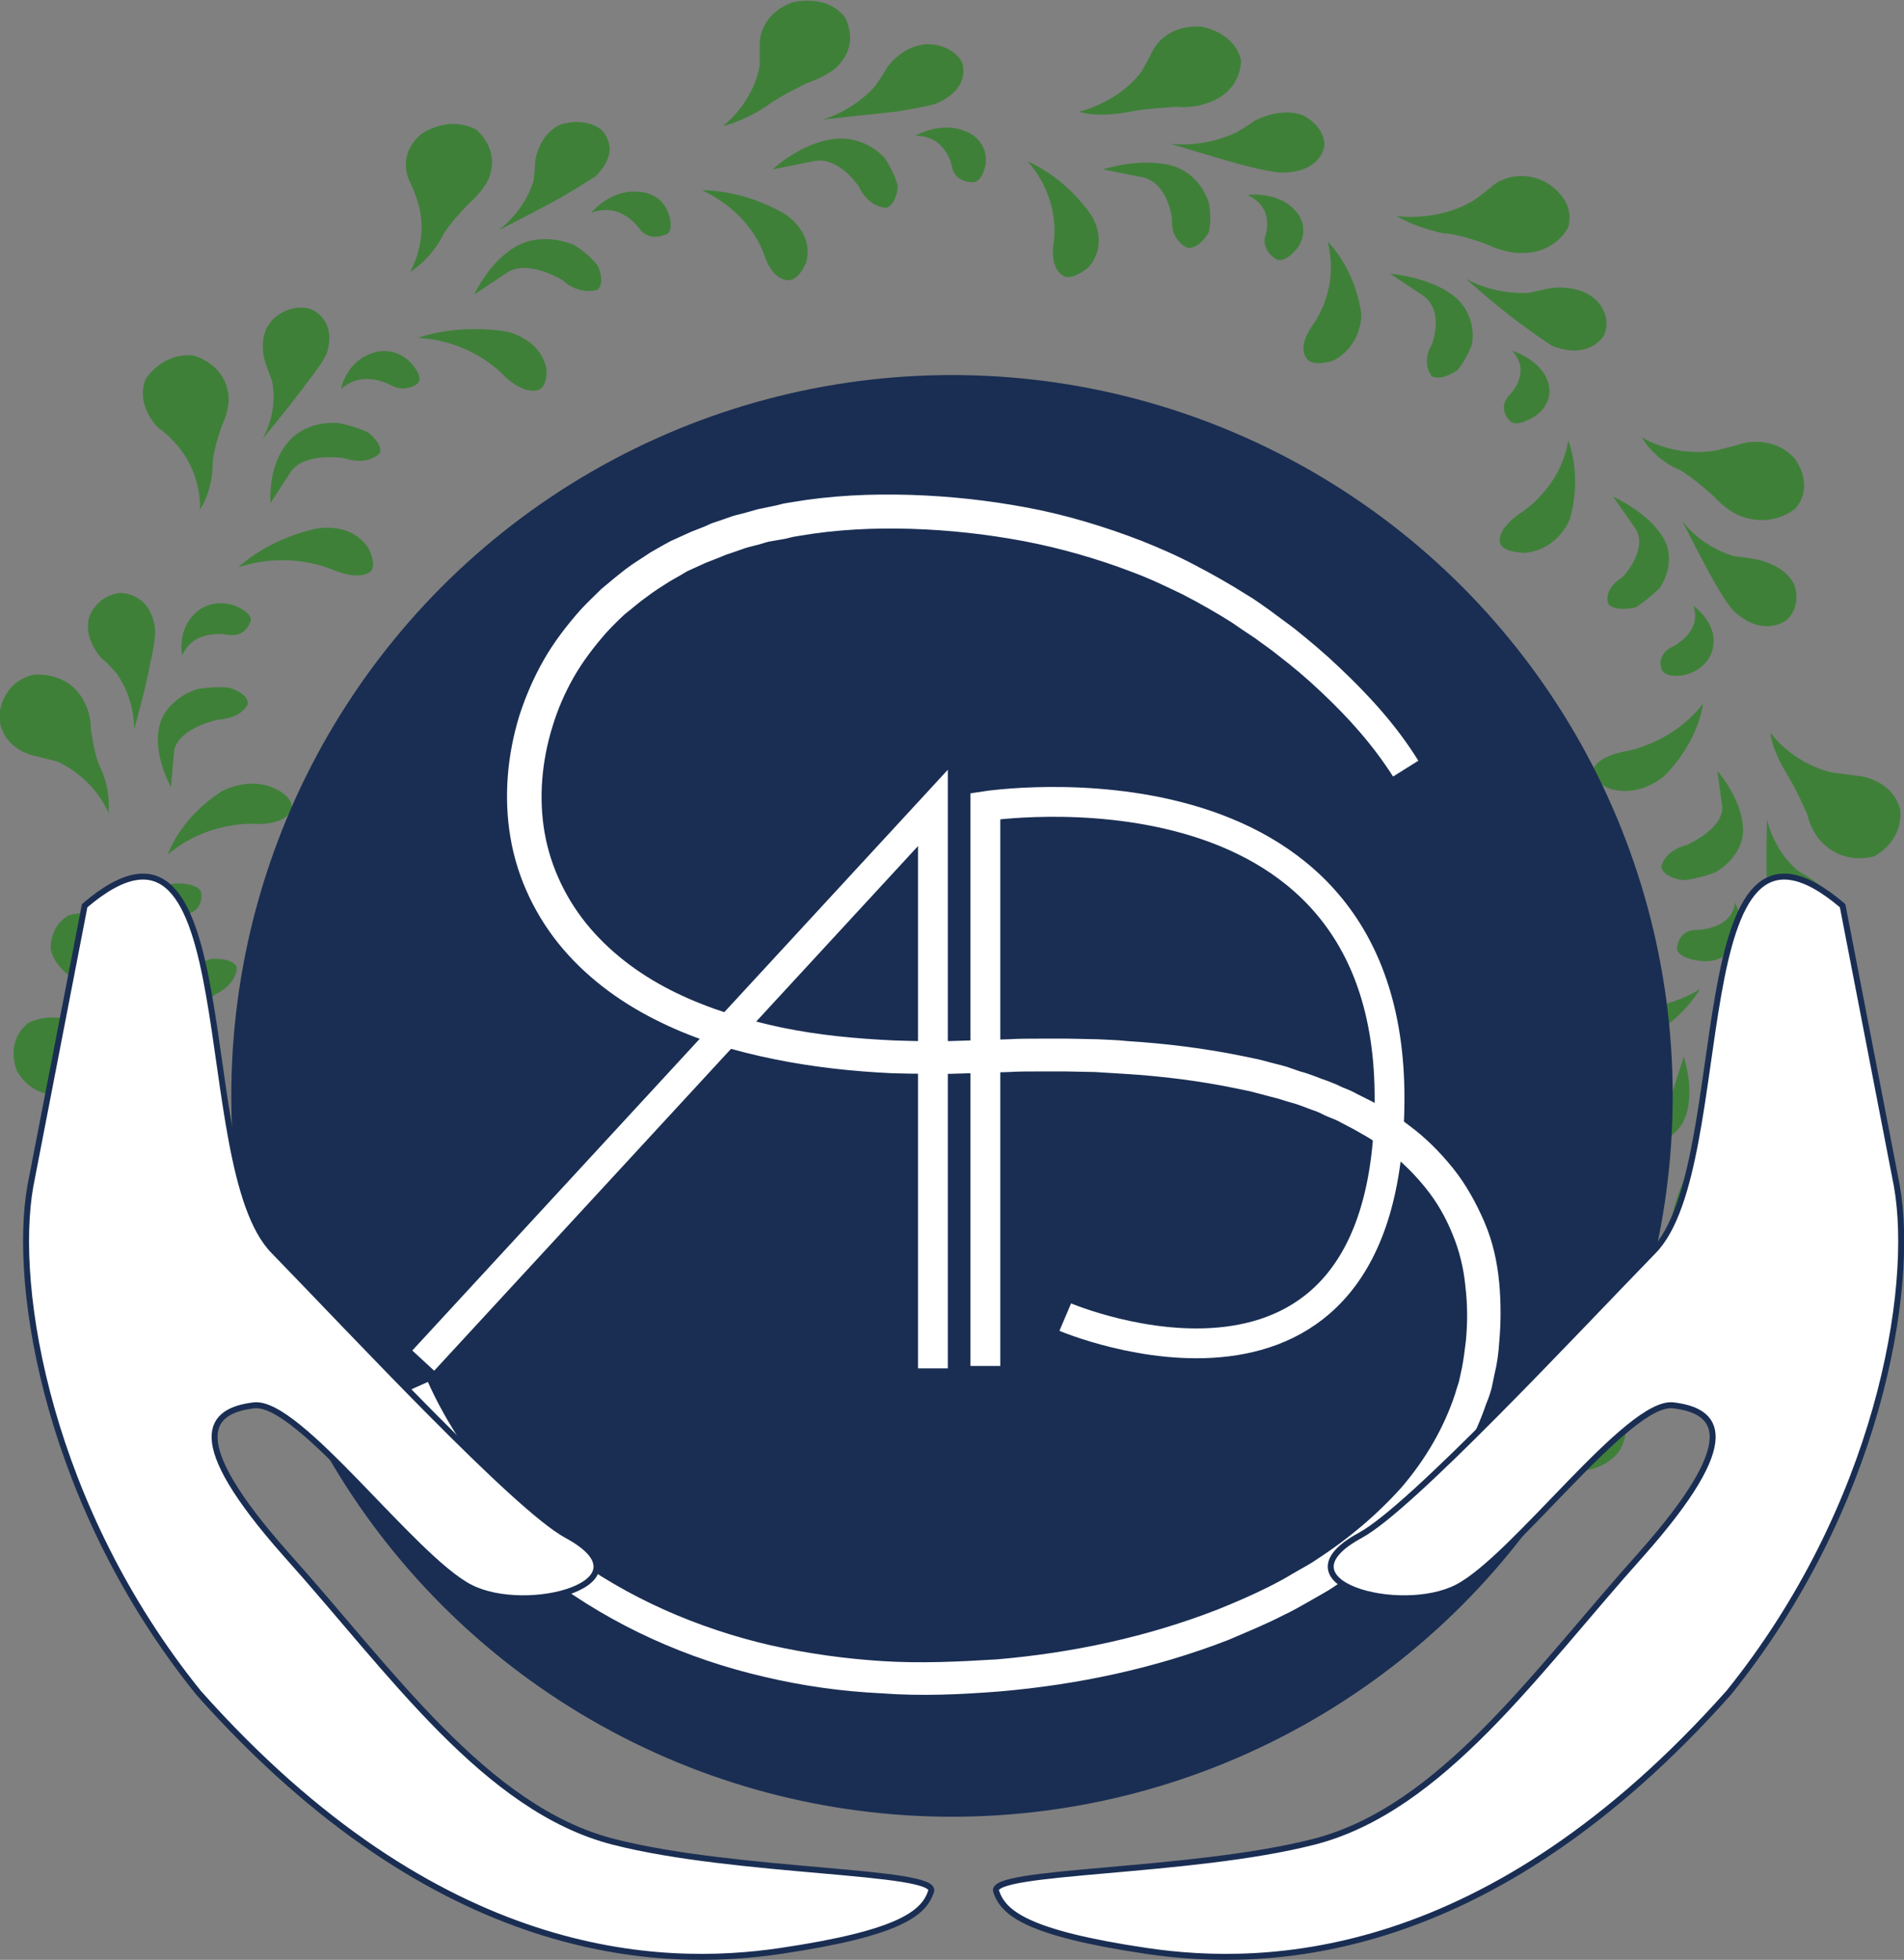 <?xml version="1.0" encoding="utf-8"?>
<!-- Generator: Adobe Illustrator 27.2.0, SVG Export Plug-In . SVG Version: 6.00 Build 0)  -->
<svg version="1.1" id="Layer_1" xmlns="http://www.w3.org/2000/svg" xmlns:xlink="http://www.w3.org/1999/xlink" x="0px" y="0px"
	 viewBox="0 0 319.4 328.7" style="enable-background:new 0 0 319.4 328.7;" xml:space="preserve">
<rect x="0" y="0" width="319.4" height="328.7" fill="#808080" stroke="none"/>
<style type="text/css">
	.st0{fill:#3F8039;}
	.st1{fill:#1A2E53;}
	.st2{fill:none;stroke:#FFFFFF;stroke-width:5;stroke-miterlimit:10;}
	.st3{fill:#FFFFFF;stroke:#FFFFFF;stroke-width:5;stroke-miterlimit:10;}
	.st4{fill:#FFFFFF;stroke:#1A2E53;stroke-miterlimit:10;}
</style>
<g>
	<g>
		<g>
			
				<g id="shape-3_00000007429325770943790380000002590629049507752629_" transform="translate(649.5 342.99) scale(2.691 2.691) rotate(0 60.206 60.395)">
				<g>
					<path id="PATH_3_0_00000129883873093512555880000012969871969603820183_" class="st0" d="M-215.3-114.8
						c0.7,2.3-0.5,4.3-0.5,4.3c0.8-0.5,1.6-1.4,2-2.2c0.4-0.8,1.7-2.1,1.7-2.1c0.7-0.6,1.1-1.3,1.1-1.3c1-2-0.7-3.3-0.7-3.3
						c-1.8-0.9-3.4,0.3-3.4,0.3c-1.3,1.1-1,2.4-0.7,3C-215.5-115.5-215.3-114.8-215.3-114.8z M-207.7-103.2c0.5-0.3,0.4-1.3,0.4-1.3
						c-0.4-1.9-2.5-2.3-2.5-2.3c-3.2-0.5-5.5,0.4-5.5,0.4c3.5,0.2,5.4,2.4,5.4,2.4C-208.5-102.7-207.7-103.2-207.7-103.2z
						 M-205.6-112.2c-2-0.8-3.4,0-3.4,0c-1.8,0.9-2.8,3.1-2.8,3.1l2.1-1.4c1.3-0.8,3.4,0.5,3.4,0.5c1.1,1,2.2,0.6,2.2,0.6
						c0.5-0.5,0-1.5,0-1.5C-204.7-111.7-205.6-112.2-205.6-112.2z M-204.2-116.5c1.7-1.7,0.3-2.9,0.3-2.9c-1.1-0.8-2.5-0.3-2.5-0.3
						c-1.4,0.6-1.6,2.3-1.6,2.3c0,0.4-0.1,1.2-0.1,1.2c-0.6,2-2.2,3.1-2.2,3.1s2.4-1.2,4-2.1C-204.6-116.2-204.2-116.5-204.2-116.5z
						 M-199.7-114.2c-0.5-1.3-1.8-1.3-1.8-1.3c-1.8-0.2-3,1.3-3,1.3c1.9-0.7,3,1,3,1c0.6,0.8,1.5,0.4,1.5,0.4
						C-199.2-112.9-199.7-114.2-199.7-114.2z M-191-122.3c0.9-0.3,1.6-0.8,1.6-0.8c1.8-1.5,0.7-3.3,0.7-3.3
						c-1.2-1.5-3.3-0.9-3.3-0.9c-1.6,0.6-2,1.9-2,2.5c0,0.7,0,1.4,0,1.4c-0.4,2.4-2.3,3.8-2.3,3.8c0.9-0.2,2.1-0.8,2.8-1.3
						C-192.7-121.5-191-122.3-191-122.3z M-192.1-110c0.6-0.1,1-1.1,1-1.1c0.5-1.9-1.3-3-1.3-3c-2.7-1.6-5.2-1.5-5.2-1.5
						c3.2,1.5,3.9,4.1,3.9,4.1C-193.1-109.8-192.1-110-192.1-110z M-187.8-115.8c0.6,1.3,1.7,1.3,1.7,1.3c0.7-0.3,0.7-1.4,0.7-1.4
						c-0.2-0.8-0.8-1.7-0.8-1.7c-1.4-1.5-3.1-1.2-3.1-1.2c-2.1,0.2-3.9,1.9-3.9,1.9l2.5-0.5C-189.1-117.8-187.8-115.8-187.8-115.8z
						 M-185.5-120.5c1.9-0.3,2.5-0.5,2.5-0.5c2.3-1,1.6-2.6,1.6-2.6c-0.7-1.2-2.2-1.1-2.2-1.1c-1.6,0.1-2.5,1.5-2.5,1.5
						c-0.2,0.4-0.7,1.1-0.7,1.1c-1.4,1.6-3.3,2.1-3.3,2.1S-187.4-120.3-185.5-120.5z M-184.3-119c2,0,2.3,2,2.3,2
						c0.2,0.9,1.2,0.9,1.2,0.9c0.7,0.1,0.9-1.2,0.9-1.2c0.1-1.4-1.1-1.9-1.1-1.9C-182.6-120-184.3-119-184.3-119z M-170.9-120.5
						c1-0.2,2.9-0.3,2.9-0.3c1,0.1,1.8-0.2,1.8-0.2c2.3-0.7,2.2-2.7,2.2-2.7c-0.4-1.8-2.5-2.1-2.5-2.1c-1.8-0.1-2.7,0.9-3,1.5
						s-0.7,1.3-0.7,1.3c-1.5,2-3.9,2.5-3.9,2.5C-173.2-120.2-171.9-120.3-170.9-120.5z M-174.9-110.2c0.6,0.1,1.4-0.6,1.4-0.6
						c1.3-1.5,0.2-3.2,0.2-3.2c-1.7-2.5-4-3.4-4-3.4c2.2,2.5,1.6,5.2,1.6,5.2C-175.9-110.4-174.9-110.2-174.9-110.2z M-166-114.8
						c-0.6-1.9-2.2-2.3-2.2-2.3c-2-0.6-4.4,0.2-4.4,0.2l2.5,0.5c1.6,0.4,1.8,2.6,1.8,2.6c-0.1,1.4,1,1.8,1,1.8c0.8,0,1.3-1,1.3-1
						C-165.8-113.8-166-114.8-166-114.8z M-168.4-118.5c0,0,2.6,0.8,4.4,1.3c1.9,0.5,2.5,0.5,2.5,0.5c2.6,0,2.7-1.7,2.7-1.7
						c0-1.3-1.4-1.9-1.4-1.9c-1.5-0.5-3,0.4-3,0.4c-0.4,0.3-1.1,0.7-1.1,0.7C-166.4-118.2-168.4-118.5-168.4-118.5z M-161.8-111.3
						c0.6,0.3,1.4-0.8,1.4-0.8c0.7-1.2-0.1-2.1-0.1-2.1c-1.1-1.4-3.1-1.1-3.1-1.1c1.8,0.8,1.1,2.6,1.1,2.6
						C-162.7-111.8-161.8-111.3-161.8-111.3z M-148.6-112.2c0.8,0.4,1.7,0.5,1.7,0.5c2.5,0.2,3.3-1.6,3.3-1.6
						c0.5-1.8-1.4-2.8-1.4-2.8c-1.5-0.8-2.9-0.2-3.4,0.3c-0.6,0.5-1.2,0.9-1.2,0.9c-2.3,1.3-4.7,0.9-4.7,0.9c0.8,0.5,2,0.9,3,1.1
						C-150.4-112.9-148.6-112.2-148.6-112.2z M-156.5-107.9c-0.4-2.9-2.1-4.5-2.1-4.5c0.8,3.1-1,5.3-1,5.3c-1,1.5-0.2,2.1-0.2,2.1
						c0.5,0.4,1.6,0,1.6,0C-156.4-106-156.5-107.9-156.5-107.9z M-152.1-106c-0.7,1.2,0,2,0,2c0.7,0.3,1.6-0.4,1.6-0.4
						c0.6-0.7,0.9-1.6,0.9-1.6c0.3-1.9-1-2.9-1-2.9c-1.5-1.3-4.1-1.5-4.1-1.5l2.1,1.4C-151.3-108-152.1-106-152.1-106z
						 M-144.7-109.5c-0.5,0.1-1.4,0.3-1.4,0.3c-2.3,0.1-3.9-0.9-3.9-0.9s1.9,1.7,3.4,2.8c1.5,1.1,2,1.4,2,1.4
						c2.3,0.9,3.2-0.6,3.2-0.6c0.6-1.2-0.4-2.2-0.4-2.2C-142.9-109.8-144.7-109.5-144.7-109.5z M-147.3-101.3
						c0.4,0.6,1.6-0.2,1.6-0.2c1.2-0.8,0.9-1.9,0.9-1.9c-0.3-1.6-2.3-2.2-2.3-2.2c1.3,1.4-0.2,2.8-0.2,2.8
						C-148-102-147.3-101.3-147.3-101.3z M-136.7-98.2c0.9,0.5,2.2,1.7,2.2,1.7c0.6,0.7,1.4,1.1,1.4,1.1c2.2,1,3.7-0.4,3.7-0.4
						c1.2-1.5-0.1-3.1-0.1-3.1c-1.1-1.2-2.6-1.1-3.3-0.9s-1.5,0.4-1.5,0.4c-2.7,0.5-4.7-0.8-4.7-0.8
						C-138.5-99.3-137.5-98.5-136.7-98.2z M-147.8-93.5c0.3,0.5,1.5,0.5,1.5,0.5c2.1-0.2,2.8-2.1,2.8-2.1c0.8-2.8-0.1-4.9-0.1-4.9
						c-0.5,3.1-3.1,4.6-3.1,4.6C-148.3-94.2-147.8-93.5-147.8-93.5z M-141.1-89.8c0.5,0.5,1.7,0.2,1.7,0.2c0.8-0.5,1.5-1.2,1.5-1.2
						c1.1-1.7,0.3-3,0.3-3c-0.9-1.7-3.2-2.7-3.2-2.7l1.4,2c0.8,1.3-0.8,3-0.8,3C-141.5-90.7-141.1-89.8-141.1-89.8z M-129.5-91
						c-0.6-1.3-2.4-1.6-2.4-1.6c-0.5-0.1-1.4-0.2-1.4-0.2c-2.2-0.7-3.2-2.2-3.2-2.2s1.1,2.2,2,3.8s1.3,1.9,1.3,1.9
						c1.8,1.6,3.2,0.5,3.2,0.5C-129-89.7-129.5-91-129.5-91z M-134.6-87c0.4-1.6-1.2-2.7-1.2-2.7c0.6,1.7-1.4,2.6-1.4,2.6
						c-0.9,0.5-0.6,1.3-0.6,1.3c0.2,0.7,1.5,0.4,1.5,0.4C-134.8-85.8-134.6-87-134.6-87z M-122.9-77c-0.4-1.5-1.8-2-2.6-2.1
						c-0.8-0.1-1.6-0.2-1.6-0.2c-2.6-0.6-3.9-2.5-3.9-2.5c0.1,0.9,0.6,1.9,1.1,2.7s1.2,2.4,1.2,2.4c0.2,0.9,0.7,1.5,0.7,1.5
						c1.5,1.8,3.5,1.1,3.5,1.1C-122.6-75.2-122.9-77-122.9-77z M-137.5-79.2c2.1-2.2,2.3-4.4,2.3-4.4c-2,2.6-5,3-5,3
						c-1.9,0.4-1.9,1.3-1.9,1.3c0,0.6,1.1,1,1.1,1C-139-77.7-137.5-79.2-137.5-79.2z M-134-77.2c0.1,1.4-2.2,2.4-2.2,2.4
						c-1.5,0.4-1.6,1.4-1.6,1.4c0.2,0.7,1.4,0.8,1.4,0.8c1-0.1,2-0.5,2-0.5c1.8-1.1,1.7-2.6,1.7-2.6c0-1.9-1.6-3.7-1.6-3.7
						L-134-77.2z M-131.2-72.2c0.1,1.8,0.2,2.2,0.2,2.2c0.8,2.2,2.7,1.7,2.7,1.7c1.4-0.4,1.5-1.8,1.5-1.8c0.1-1.4-1.4-2.4-1.4-2.4
						c-0.4-0.3-1.1-0.7-1.1-0.7c-1.6-1.4-1.9-3.2-1.9-3.2S-131.3-74-131.2-72.2z M-135.6-69.5c-1.1,0-1.2,1-1.2,1
						c-0.2,0.7,1.2,0.9,1.2,0.9c1.5,0.3,2.2-0.7,2.2-0.7c1.1-1.3,0.2-2.9,0.2-2.9C-133.4-69.5-135.6-69.5-135.6-69.5z M-128.2-58.5
						c-0.7-0.3-1.4-0.7-1.4-0.7c-2.2-1.4-2.6-3.6-2.6-3.6c-0.3,0.8-0.2,2,0,2.9s0.2,2.6,0.2,2.6c-0.2,0.9,0.1,1.6,0.1,1.6
						c0.7,2.1,2.9,2.1,2.9,2.1c2-0.3,2.5-2.2,2.5-2.2C-126.5-57.3-127.6-58.2-128.2-58.5z M-141.4-64.7c-1.9-0.3-2.2,0.6-2.2,0.6
						c-0.2,0.6,0.6,1.3,0.6,1.3c1.6,1.3,3.6,0.4,3.6,0.4c2.9-1.3,4-3.4,4-3.4C-138.4-64-141.4-64.7-141.4-64.7z M-140-58
						c-1.6-0.1-2.1,0.8-2.1,0.8c-0.1,0.7,1,1.2,1,1.2c0.9,0.2,2,0.2,2,0.2c2.1-0.4,2.7-1.8,2.7-1.8c0.8-1.7,0-4,0-4l-0.7,2.2
						C-137.5-58.2-140-58-140-58z M-134.3-54.2c-0.9-1.9-0.4-3.6-0.4-3.6s-1.1,2.2-1.7,3.9c-0.7,1.7-0.7,2.2-0.7,2.2
						c-0.1,2.3,1.8,2.5,1.8,2.5c1.5,0,2.2-1.2,2.2-1.2c0.6-1.3-0.3-2.7-0.3-2.7C-133.8-53.5-134.3-54.2-134.3-54.2z M-141.6-52.8
						c-1-0.3-1.5,0.5-1.5,0.5c-0.4,0.6,0.8,1.3,0.8,1.3c1.3,0.7,2.3,0,2.3,0c1.6-0.9,1.4-2.7,1.4-2.7
						C-139.5-52.2-141.6-52.8-141.6-52.8z M-141.5-41.2c-1.3-2.1-0.6-4.2-0.6-4.2c-0.6,0.7-1.1,1.7-1.4,2.6
						c-0.2,0.9-1.1,2.4-1.1,2.4c-0.5,0.7-0.7,1.5-0.7,1.5c-0.4,2.2,1.6,3,1.6,3c2,0.5,3.2-1,3.2-1c0.9-1.3,0.4-2.6-0.1-3.1
						C-141-40.5-141.5-41.2-141.5-41.2z M-151.8-51c-0.4,0.4-0.1,1.4-0.1,1.4c0.8,1.8,3,1.7,3,1.7c3.2-0.1,5.2-1.5,5.2-1.5
						c-3.5,0.5-5.9-1.2-5.9-1.2C-151.1-51.7-151.8-51-151.8-51z M-151.4-44c-1.3-0.7-2.2-0.1-2.2-0.1c-0.4,0.6,0.3,1.5,0.3,1.5
						c0.7,0.5,1.8,0.9,1.8,0.9c2.1,0.4,3.3-0.7,3.3-0.7c1.6-1.3,1.9-3.6,1.9-3.6l-1.7,1.8C-149.1-43.2-151.4-44-151.4-44z
						 M-150.1-39c-1.4,1.2-1.7,1.7-1.7,1.7c-1.2,2,0.5,2.9,0.5,2.9c1.3,0.6,2.5-0.2,2.5-0.2c1.2-0.9,1-2.6,1-2.6
						c-0.1-0.4-0.2-1.2-0.2-1.2c0.1-2,1.3-3.4,1.3-3.4S-148.7-40.2-150.1-39z M-155.3-40c-0.8-0.7-1.6-0.1-1.6-0.1
						c-0.6,0.3,0.1,1.4,0.1,1.4c0.8,1.2,2.1,0.9,2.1,0.9c1.8-0.2,2.6-1.9,2.6-1.9C-153.8-38.5-155.3-40-155.3-40z M-161.6-30.8
						c-0.6,0.7-2.1,1.8-2.1,1.8c-0.8,0.5-1.3,1.1-1.3,1.1c-1.4,1.8,0,3.3,0,3.3c1.5,1.2,3.4,0.3,3.4,0.3c1.5-0.9,1.6-2.2,1.4-2.8
						c-0.2-0.7-0.3-1.4-0.3-1.4c-0.2-2.4,1.4-4.1,1.4-4.1C-160-32.2-161-31.5-161.6-30.8z M-163.5-40.2c-1-1.5-1.9-1.2-1.9-1.2
						c-0.6,0.2-0.7,1.2-0.7,1.2c-0.1,1.9,2,2.7,2,2.7c3,1.1,5.4,0.5,5.4,0.5C-162.1-37.7-163.5-40.2-163.5-40.2z M-168.3-34.7
						c-0.9-1.1-2-0.9-2-0.9c-0.6,0.4-0.4,1.5-0.4,1.5c0.4,0.8,1.2,1.5,1.2,1.5c1.8,1.2,3.3,0.6,3.3,0.6c2-0.6,3.4-2.6,3.4-2.6
						l-2.3,1C-166.6-33.2-168.3-34.7-168.3-34.7z M-169.5-29.7c-1.8,0.6-2.3,0.9-2.3,0.9c-2,1.4-0.9,2.8-0.9,2.8
						c0.9,1,2.4,0.7,2.4,0.7c1.5-0.4,2.1-2,2.1-2c0.1-0.4,0.4-1.2,0.4-1.2c1-1.8,2.8-2.6,2.8-2.6S-167.6-30.3-169.5-29.7z
						 M-173.7-32.5c-0.4-0.9-1.4-0.7-1.4-0.7c-0.7,0.1-0.6,1.3-0.6,1.3c0.2,1.4,1.5,1.6,1.5,1.6c1.8,0.5,3.2-0.7,3.2-0.7
						C-173-30.7-173.7-32.5-173.7-32.5z M-185.1-26.2c-1,0.1-1.7,0.6-1.7,0.6c-2.1,1.2-1.4,3.1-1.4,3.1c0.9,1.6,3.1,1.4,3.1,1.4
						c1.7-0.3,2.4-1.5,2.5-2.2s0.3-1.4,0.3-1.4c0.8-2.3,3-3.3,3-3.3c-1,0-2.2,0.4-3,0.9C-183.3-26.7-185.1-26.2-185.1-26.2z
						 M-180.2-36.5c-0.3-1.7-1.3-1.7-1.3-1.7c-0.7,0-1.2,0.9-1.2,0.9c-0.8,1.7,0.7,3.2,0.7,3.2c2.3,2,4.8,2.3,4.8,2.3
						C-180-33.7-180.2-36.5-180.2-36.5z M-186.1-30c2.1,0.1,4.2-1.2,4.2-1.2l-2.6,0.1c-1.6,0-2.5-2.1-2.5-2.1
						c-0.3-1.4-1.5-1.5-1.5-1.5c-0.7,0.1-1,1.2-1,1.2c0.1,0.9,0.5,1.8,0.5,1.8C-187.7-30-186.1-30-186.1-30z M-190.1-28.8
						c-2,0-2.5,0.1-2.5,0.1c-2.5,0.6-2.1,2.3-2.1,2.3c0.4,1.3,1.9,1.5,1.9,1.5c1.6,0.1,2.8-1.1,2.8-1.1c0.3-0.4,0.9-1,0.9-1
						c1.7-1.4,3.7-1.5,3.7-1.5S-188.2-28.8-190.1-28.8z M-194.3-31c1.4,1.1,3.3,0.4,3.3,0.4c-2-0.4-1.9-2.3-1.9-2.3c0-1-1-1.1-1-1.1
						c-0.7-0.2-1.1,1-1.1,1C-195.3-31.7-194.3-31-194.3-31z M-207.1-31.5c-0.9-0.3-1.8-0.2-1.8-0.2c-2.5,0.2-2.8,2.2-2.8,2.2
						c0,1.8,2,2.5,2,2.5c1.7,0.4,2.9-0.4,3.3-0.9c0.4-0.6,1-1.1,1-1.1c1.9-1.7,4.4-1.7,4.4-1.7c-0.9-0.4-2.1-0.5-3.2-0.5
						S-207.1-31.5-207.1-31.5z M-197.6-38.5c0.6-1.7-0.3-2.1-0.3-2.1c-0.6-0.3-1.5,0.3-1.5,0.3c-1.7,1.2-1,3.1-1,3.1
						c1,2.7,3.1,4.1,3.1,4.1C-198.8-36-197.6-38.5-197.6-38.5z M-206.1-35.2c1.8,1,4.4,0.7,4.4,0.7l-2.3-0.9
						c-1.4-0.7-1.2-2.9-1.2-2.9c0.4-1.4-0.5-2-0.5-2c-0.7-0.2-1.5,0.7-1.5,0.7c-0.4,0.8-0.5,1.8-0.5,1.8
						C-207.5-35.8-206.1-35.2-206.1-35.2z M-210.3-33.8c2.2-0.5,4,0.2,4,0.2s-2.3-1.3-4-2.1s-2.3-1-2.3-1c-2.5-0.5-3,1.2-3,1.2
						c-0.3,1.3,1,2.1,1,2.1c1.3,0.8,3,0.1,3,0.1C-211.1-33.5-210.3-33.8-210.3-33.8z M-210.9-42c-0.5-0.5-1.5,0.5-1.5,0.5
						c-1,1-0.4,2.1-0.4,2.1c0.7,1.5,2.7,1.7,2.7,1.7c-1.6-1.1-0.5-2.8-0.5-2.8C-210.1-41.3-210.9-42-210.9-42z M-225.2-44.2
						c-0.7-0.6-1.5-0.9-1.5-0.9c-2.3-0.7-3.6,0.9-3.6,0.9c-0.9,1.7,0.6,3,0.6,3c1.3,1,2.8,0.7,3.4,0.4c0.7-0.3,1.4-0.6,1.4-0.6
						c2.5-0.8,4.8,0.1,4.8,0.1c-0.6-0.7-1.7-1.3-2.6-1.6C-223.6-43.2-225.2-44.2-225.2-44.2z M-213.2-47.2c1.3-1.3,0.7-2,0.7-2
						c-0.4-0.5-1.5-0.3-1.5-0.3c-2.1,0.5-2.4,2.4-2.4,2.4c-0.3,2.9,0.9,4.8,0.9,4.8C-215.5-45.2-213.2-47.2-213.2-47.2z
						 M-220.2-49.8c1-1.1,0.5-2,0.5-2c-0.6-0.4-1.7,0.1-1.7,0.1c-0.7,0.6-1.3,1.4-1.3,1.4c-0.8,1.8,0.2,3,0.2,3
						c1.2,1.6,3.7,2.2,3.7,2.2l-1.7-1.7C-221.5-47.8-220.2-49.8-220.2-49.8z M-226.9-47.7c2.2,0.4,3.6,1.7,3.6,1.7s-1.5-2-2.7-3.4
						s-1.6-1.7-1.6-1.7c-2.1-1.3-3.3,0-3.3,0c-0.8,1.1-0.1,2.3-0.1,2.3c0.8,1.2,2.7,1.3,2.7,1.3C-227.8-47.7-226.9-47.7-226.9-47.7z
						 M-224.1-53.8c0.9-0.6,0.4-1.4,0.4-1.4c-0.3-0.6-1.6-0.1-1.6-0.1c-1.4,0.5-1.3,1.7-1.3,1.7c-0.1,1.7,1.7,2.5,1.7,2.5
						C-225.9-52.7-224.1-53.8-224.1-53.8z M-234.8-62c-0.4-0.8-1.1-1.3-1.1-1.3c-1.9-1.4-3.7-0.4-3.7-0.4c-1.5,1.2-0.7,3-0.7,3
						c0.8,1.4,2.2,1.6,3,1.5s1.6-0.1,1.6-0.1c2.7,0.1,4.4,1.7,4.4,1.7c-0.3-0.8-1-1.8-1.8-2.4C-233.8-60.5-234.8-62-234.8-62z
						 M-221-62.2c-0.2-0.6-1.3-0.8-1.3-0.8c-2.1-0.3-3.2,1.4-3.2,1.4c-1.5,2.5-1.2,4.8-1.2,4.8c1.3-2.9,4.2-3.9,4.2-3.9
						C-220.7-61.2-221-62.2-221-62.2z M-227.9-65.5c1.4-0.7,1.3-1.7,1.3-1.7c-0.3-0.6-1.6-0.5-1.6-0.5c-0.9,0.3-1.8,0.9-1.8,0.9
						c-1.5,1.4-1.1,2.9-1.1,2.9c0.4,1.9,2.4,3.3,2.4,3.3l-0.8-2.2C-229.9-64.2-227.9-65.5-227.9-65.5z M-234.1-69.2
						c-1.3-1.9-3-1.2-3-1.2c-1.2,0.7-1.1,2.1-1.1,2.1c0.3,1.4,1.9,2.1,1.9,2.1c0.5,0.2,1.3,0.5,1.3,0.5c1.9,1.1,2.6,2.8,2.6,2.8
						s-0.5-2.4-1-4.1C-233.8-68.7-234.1-69.2-234.1-69.2z M-229.7-70.5c1-0.2,0.9-1.2,0.9-1.2c0-0.7-1.4-0.7-1.4-0.7
						c-1.5,0-2,1.1-2,1.1c-0.8,1.5,0.5,2.9,0.5,2.9C-231.9-70.2-229.7-70.5-229.7-70.5z M-237.8-80c2.4,1.1,3.2,3.2,3.2,3.2
						c0.1-0.9-0.1-2-0.5-2.8s-0.6-2.5-0.6-2.5c0-0.9-0.4-1.6-0.4-1.6c-1-2-3.2-1.7-3.2-1.7c-2,0.5-2.1,2.5-2.1,2.5
						c0,1.6,1.3,2.3,2,2.5C-238.6-80.2-237.8-80-237.8-80z M-224-78.2c-1.8-1-3.6,0.1-3.6,0.1c-2.6,1.7-3.3,3.9-3.3,3.9
						c2.6-2.2,5.6-1.9,5.6-1.9c1.9,0,2.1-0.9,2.1-0.9C-223-77.7-224-78.2-224-78.2z M-230.5-80.7c0.3-1.4,2.7-1.9,2.7-1.9
						c1.6-0.1,1.9-1,1.9-1c0-0.7-1.2-1-1.2-1c-1-0.1-2,0.1-2,0.1c-2,0.7-2.3,2.2-2.3,2.2c-0.5,1.8,0.7,3.9,0.7,3.9L-230.5-80.7z
						 M-234.1-85.5c1.2,1.7,1.1,3.5,1.1,3.5s0.7-2.4,1-4.1c0.4-1.7,0.3-2.2,0.3-2.2c-0.3-2.3-2.2-2.2-2.2-2.2
						c-1.5,0.2-1.9,1.5-1.9,1.5c-0.4,1.4,0.8,2.6,0.8,2.6C-234.7-86.2-234.1-85.5-234.1-85.5z M-226.7-89.7
						c-1.4-0.5-2.3,0.3-2.3,0.3c-1.4,1.1-1,2.8-1,2.8c0.7-1.7,2.8-1.3,2.8-1.3c1.1,0.2,1.4-0.7,1.4-0.7
						C-225.4-89.2-226.7-89.7-226.7-89.7z M-231.5-100.8c0.6,0.4,1.1,1,1.1,1c1.7,1.9,1.5,4.1,1.5,4.1c0.5-0.7,0.8-1.9,0.8-2.8
						s0.6-2.5,0.6-2.5c0.4-0.8,0.4-1.6,0.4-1.6c-0.1-2.2-2.2-2.7-2.2-2.7c-2-0.2-3,1.5-3,1.5C-232.8-102.5-232-101.3-231.5-100.8z
						 M-221.7-94.5c-3.1,0.7-4.8,2.4-4.8,2.4c3.3-1.1,6,0.2,6,0.2c1.8,0.7,2.3,0,2.3,0c0.3-0.5-0.2-1.4-0.2-1.4
						C-219.5-95-221.7-94.5-221.7-94.5z M-218.4-100.5c-0.8-0.4-1.9-0.6-1.9-0.6c-2.2-0.1-3.1,1.2-3.1,1.2c-1.3,1.5-1.1,3.8-1.1,3.8
						l1.3-2c0.9-1.2,3.3-0.8,3.3-0.8c1.5,0.5,2.2-0.3,2.2-0.3C-217.4-99.7-218.4-100.5-218.4-100.5z M-224.4-103.7
						c0.4,2-0.6,3.6-0.6,3.6s1.6-1.9,2.7-3.4c1.1-1.4,1.3-1.9,1.3-1.9c0.7-2.2-1-2.8-1-2.8c-1.4-0.4-2.4,0.7-2.4,0.7
						c-1,1.1-0.4,2.7-0.4,2.7C-224.7-104.5-224.4-103.7-224.4-103.7z M-215.4-103.5c0.6-0.4-0.4-1.4-0.4-1.4c-1-1-2.2-0.6-2.2-0.6
						c-1.8,0.5-2.1,2.3-2.1,2.3c1.4-1.3,3.2-0.2,3.2-0.2C-216.1-103-215.4-103.5-215.4-103.5z"/>
				</g>
			</g>
		</g>
	</g>
	<circle class="st1" cx="159.7" cy="183.8" r="120.9"/>
	<path id="XMLID_00000170250397480632601180000010280319226848292491_" class="st2" d="M165.3,229.1v-93.9c0,0,68-10.5,67.8,49.2
		c-0.2,59.6-54.4,36.5-54.4,36.5"/>
	<polyline id="XMLID_00000016791209614181070370000014242467981234753185_" class="st2" points="71,228.2 156.5,135.5 156.5,229.5 	
		"/>
	<path class="st3" d="M235.8,128.9c-3.5-5.5-7.8-10.3-12.5-14.7c-2.3-2.2-4.8-4.3-7.4-6.3c-1.2-1-2.6-1.9-3.9-2.9
		c-1.4-0.9-2.7-1.8-4-2.7c-2.7-1.7-5.5-3.3-8.4-4.8c-2.9-1.4-5.8-2.8-8.8-3.9c-6-2.3-12.3-4.1-18.6-5.3c-6.4-1.2-12.8-1.9-19.2-2.1
		s-12.9,0.1-19.3,1.2l-1.2,0.2l-1.2,0.3l-2.3,0.4c-0.8,0.1-1.6,0.4-2.3,0.6c-0.8,0.2-1.6,0.4-2.3,0.6l-2.3,0.8l-1.2,0.4l-1.2,0.5
		l-2.3,0.9l-2.2,1l-1.1,0.5l-1,0.6l-2.1,1.2c-1.4,0.9-2.7,1.7-4,2.7c-1.3,0.9-2.5,2-3.8,3c-1.2,1.1-2.3,2.2-3.4,3.4
		c-2.1,2.4-4.1,5-5.7,7.8s-2.9,5.8-3.8,8.8c-1.9,6.1-2.5,12.7-1.4,19s4,12.3,8.2,17.2s9.5,8.7,15.3,11.5s12.1,4.7,18.3,6
		c6.3,1.3,12.7,1.9,19.2,2.2c3.2,0.1,6.4,0.2,9.7,0.1c3.2-0.1,6.4-0.2,9.7-0.3c1.6-0.1,3.2-0.1,4.9-0.1c1.6,0,3.2,0,4.9,0l4.9,0.1
		c1.6,0.1,3.2,0.1,4.9,0.3c6.4,0.4,12.9,1.2,19.2,2.5l2.4,0.5c0.8,0.2,1.6,0.4,2.3,0.6c0.8,0.2,1.6,0.4,2.3,0.6l2.3,0.8
		c1.6,0.4,3.1,1.1,4.6,1.6c0.8,0.3,1.5,0.6,2.3,1c0.8,0.3,1.5,0.6,2.2,1l2.2,1.1c0.8,0.4,1.4,0.8,2.1,1.2l1,0.6l1,0.7
		c0.7,0.5,1.4,0.9,2,1.4c2.6,1.9,4.9,4.2,7,6.8c2,2.5,3.6,5.4,4.9,8.4s2,6.2,2.3,9.4s0.3,6.5,0,9.7c-0.1,1.6-0.3,3.2-0.7,4.8
		l-0.5,2.4c-0.2,0.8-0.5,1.6-0.8,2.3c-2.1,6.2-5.4,11.8-9.7,16.8c-4.2,4.9-9.3,9.1-14.7,12.6c-0.7,0.5-1.4,0.9-2.1,1.3
		s-1.4,0.8-2.1,1.2c-1.4,0.8-2.8,1.6-4.3,2.3c-2.9,1.5-5.9,2.7-8.9,4c-12.1,4.7-24.9,7.4-37.8,8.5c-6.4,0.5-12.9,0.8-19.4,0.3
		c-6.4-0.3-12.9-1.2-19.2-2.7c-12.6-2.9-24.7-8.3-35.1-16.1c-10.3-7.7-18.9-18-24.2-29.9c5.3,11.8,13.9,22,24.2,29.7
		s22.5,13,35.1,15.9c6.3,1.4,12.7,2.3,19.2,2.7c6.4,0.4,12.9,0.1,19.4-0.3c12.9-1.1,25.6-3.8,37.7-8.5c3-1.2,6-2.5,8.8-3.9
		c1.4-0.7,2.9-1.5,4.2-2.3c0.7-0.4,1.4-0.8,2.1-1.2s1.4-0.8,2.1-1.3c5.4-3.5,10.4-7.7,14.7-12.5c4.2-4.9,7.5-10.5,9.5-16.6
		c0.2-0.8,0.5-1.5,0.7-2.3l0.5-2.3c0.3-1.6,0.5-3.1,0.7-4.8c0.3-3.2,0.3-6.4-0.1-9.7c-0.3-3.2-1.1-6.4-2.3-9.3
		c-1.2-3-2.8-5.8-4.8-8.3s-4.3-4.8-6.8-6.7c-0.6-0.5-1.3-0.9-2-1.4l-1-0.7l-1-0.6c-0.7-0.4-1.4-0.8-2.1-1.2l-2.1-1.1
		c-0.7-0.4-1.4-0.7-2.2-1s-1.4-0.7-2.2-1c-1.5-0.5-3-1.2-4.6-1.6l-2.3-0.7c-0.8-0.2-1.6-0.4-2.3-0.6s-1.6-0.4-2.3-0.6l-2.4-0.5
		c-6.3-1.3-12.7-2.1-19.2-2.5c-1.6-0.1-3.2-0.2-4.9-0.3l-4.9-0.1H174c-1.6,0-3.2,0-4.9,0.1c-3.2,0.1-6.4,0.2-9.7,0.3
		c-3.2,0-6.5,0-9.7-0.1c-6.4-0.3-12.9-1-19.3-2.3c-6.4-1.3-12.6-3.1-18.5-6c-5.8-2.8-11.2-6.6-15.5-11.6c-4.2-4.9-7.2-11-8.3-17.5
		c-1.1-6.4-0.5-13.1,1.4-19.3c1-3.1,2.3-6.1,3.9-8.9s3.6-5.4,5.8-7.9c1.1-1.2,2.3-2.3,3.4-3.4c1.2-1,2.5-2.1,3.8-3.1s2.7-1.8,4-2.7
		l2.1-1.2l1.1-0.6l1.1-0.5l2.2-1l2.3-0.9l1.1-0.5l1.2-0.4l2.3-0.8c0.8-0.2,1.6-0.4,2.3-0.6c0.8-0.2,1.6-0.5,2.3-0.6l2.4-0.5l1.2-0.3
		l1.2-0.2c6.4-1.1,12.9-1.4,19.4-1.2s12.9,0.9,19.3,2.1c6.4,1.2,12.6,3.1,18.6,5.4c3,1.2,6,2.5,8.8,4c2.9,1.5,5.7,3.1,8.4,4.8
		c1.4,0.8,2.7,1.8,4,2.7c1.3,1,2.6,1.9,3.9,2.9c2.5,2,5,4.1,7.3,6.3C228,118.5,232.4,123.4,235.8,128.9z"/>
	<path id="XMLID_00000024718434982733093650000017184915712007854222_" class="st4" d="M309.1,151.9c-27.3-23.3-17.7,43.6-31.7,57.9
		c-13.9,14.3-40.7,43.1-49.2,47.7c-14.6,7.9,6.7,13.7,16.3,8.7s28.7-31.4,36.2-30.5s11.9,5.5-5.4,25c-17.5,19.5-33.4,42.7-54.9,48.2
		c-20.7,5.3-54.5,4.7-53.3,8.3s5,7,25.2,10s57.4,2,97.7-43.3c25-31,31.3-67.6,28.2-85L309.1,151.9z"/>
	<path id="XMLID_00000170975364483496461450000015460735957399576504_" class="st4" d="M14.2,151.9c27.3-23.3,17.7,43.6,31.7,57.9
		c13.9,14.3,40.7,43.1,49.2,47.7c14.6,7.9-6.7,13.7-16.3,8.7s-28.7-31.4-36.2-30.5s-11.9,5.5,5.4,25c17.5,19.5,33.4,42.7,54.9,48.2
		c20.7,5.3,54.5,4.7,53.3,8.3s-5,7-25.2,10s-57.4,2-97.7-43.3c-25-31-31.3-67.6-28.2-85L14.2,151.9z"/>
</g>
</svg>
